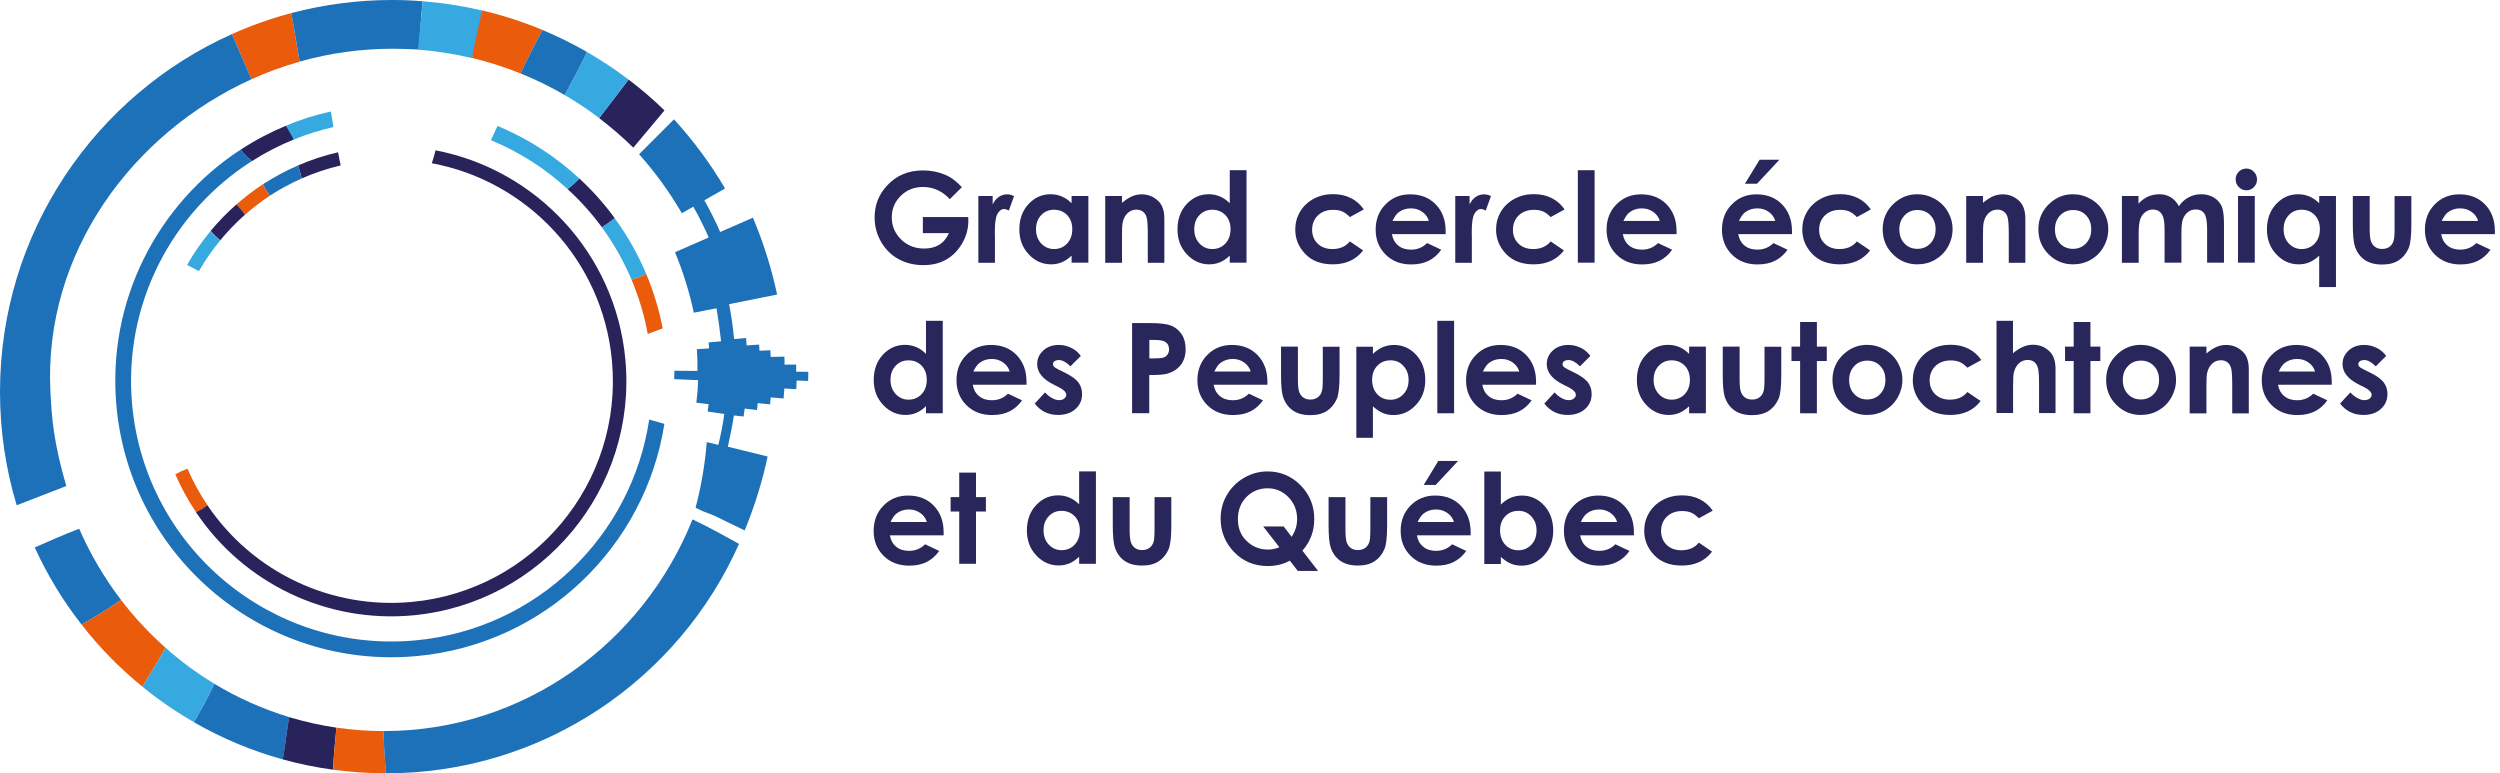 <?xml version="1.0" encoding="utf-8"?>
<!-- Generator: Adobe Illustrator 24.0.1, SVG Export Plug-In . SVG Version: 6.00 Build 0)  -->
<svg version="1.1" id="Layer_1" xmlns="http://www.w3.org/2000/svg" xmlns:xlink="http://www.w3.org/1999/xlink" x="0px" y="0px"
	 viewBox="0 0 2549.7 788.7" style="enable-background:new 0 0 2549.7 788.7;" xml:space="preserve">
<style type="text/css">
	.st0{fill:#29235C;}
	.st1{fill:#EA5B0C;}
	.st2{fill:#1D71B8;}
	.st3{fill:#36A9E1;}
	.st4{enable-background:new    ;}
	.st5{fill:#29265B;}
</style>
<title>Asset 2</title>
<g id="Layer_2_1_">
	<g id="Calque_1">
		<path class="st0" d="M641,81.1c0.3,0-30.5,39.9-29.9,39.4c12.2,9.3,23.8,19.3,34.8,30.1c0.3-0.3,32.5-38.8,31.8-38
			C666.1,101.3,653.9,90.8,641,81.1z"/>
		<path class="st1" d="M297.2,13.3c-20.8,5.5-41.1,12.7-60.7,21.5l20,46c15.9-7.2,32.3-13.2,49.1-17.9L297.2,13.3z"/>
		<path class="st2" d="M236.5,34.8C97.1,97.2,0,237.1,0,399.7c0,39.1,5.7,78.1,17,115.6l50.6-19.6c-13.1-44.9-14.9-70.2-16.2-96.8
			c-6.9-141.3,84.1-263.3,205.1-318.1L236.5,34.8z"/>
		<path class="st2" d="M431.1,1.3C420.8,0.4,410.3,0,399.7,0c-34.6,0-69.1,4.5-102.5,13.3l8.4,49.5c30.9-8.7,62.8-13.1,94.9-13.1
			c9.1,0,27.3,0.8,27.3,0.8C426.4,52,431,0.8,431.1,1.3z"/>
		<path class="st3" d="M491.6,10.7c-19.9-4.7-40.1-7.8-60.5-9.4c0,1.2-4.7,49.1-4.9,49.3c18.7,1.5,37.3,4.4,55.5,8.7
			C486.3,43.1,490.4,26.9,491.6,10.7z"/>
		<path class="st1" d="M553.6,30.7c-20.1-8.4-40.8-15.1-62-20.1c0.3-0.3-10.7,47.8-9.9,48.6c16.8,4,33.2,9.3,49.2,15.7
			C530.6,74.6,552.8,29.9,553.6,30.7z"/>
		<path class="st2" d="M598.5,52.9C584,44.6,569,37.2,553.6,30.7c-0.8-0.8-23,43.9-22.7,44.2c15.6,6.3,30.7,13.7,45.3,22.2
			C575.5,97.2,599.5,53.9,598.5,52.9z"/>
		<path class="st3" d="M641,81.1c-13.6-10.3-27.8-19.7-42.5-28.2c0.9,0.9-23,44.2-22.3,44.2c12.1,7.1,23.8,14.9,35,23.3
			C610.6,121,641.3,81.1,641,81.1z"/>
		<path class="st2" d="M728.6,526l30.9,15c10-24.4,17.9-49.6,23.4-75.4l-40.6-10c2.4-10.6,4.5-21.1,6.2-31.9l9.9,1.1
			c0.5-3.2,0.7-4.9,1.1-8.1l12.5,1.5c0.3-2.8,0.5-4.3,0.8-7.1l12.6,1.3c0.3-2.8,0.4-4.3,0.6-7.1l13.2,1.1c0.3-4.1,0.5-6.1,0.7-10.2
			l12.2,0.7c0.2-3.5,0.3-5.3,0.4-8.8l11.7,0.4c0.1-3.7,0.2-5.6,0.2-9.3l-12.4-0.1c0-2.9,0-4.4,0-7.3l-11.8,0.1
			c0-3.3-0.1-4.9-0.2-8.2L786,364c-0.1-2.7-0.1-4.1-0.3-6.8l-11.1,0.5c-0.1-2.5-0.2-3.8-0.4-6.3l-12.7,0.9c-0.2-3.1-0.3-4.6-0.6-7.6
			l-12.2,1.1c-1.1-12-2.8-23.8-5.1-35.6l49-9.8c-5.8-26.8-14-53.1-24.7-78.4l-33.4,14.6c-4.8-11-10.2-21.8-16.2-32.3l21.2-12.1
			c-14.9-25.2-32.4-48.9-52.1-70.5c-11.8,11.9-23.7,23.8-35.6,35.6c16.5,18.5,31.1,38.7,43.6,60.1l11.7-6.6
			c5.8,10.2,11,20.6,15.7,31.4l-34.4,15c8.3,19.9,14.7,40.6,19.2,61.7l23.1-4.5c2,11.3,3.5,22.3,4.7,33.7l-12.7,1.1
			c0.2,2.5,0.3,3.7,0.5,6.1l-12.5,0.8c0.6,8.9,0.7,13.3,0.6,22.2l-23.5-0.2c0,3.4-0.1,5.2-0.2,8.6l24.4,1c-0.4,9.2-0.7,13.9-1.8,23
			l12.5,1.5c-0.4,3-0.5,4.5-1,7.5l17,2.5c-1.5,10.6-3.5,21.1-6.1,31.5l-11.8-2.8c-1.8,22.6-5.6,45-11.4,66.9l7.2,3.5
			C721.3,523,723.7,524,728.6,526z M716.3,309.1c17.5-22.9,32.3-47.7,44-74.1"/>
		<path class="st3" d="M644.1,285.3c5.1-1.6,10.1-3.5,15-5.8c-8.5-20.3-19.4-39.5-32.4-57.2c-4,3.5-8.4,6.4-13,9.4
			C625.9,248.3,636.1,266.3,644.1,285.3z"/>
		<path class="st0" d="M613.8,231.7c4.6-3.1,9-5.9,13-9.4c-10.7-14.6-22.7-28.1-36-40.3c-3.7,3.9-7.7,7.5-12,10.8
			C591.7,204.5,603.4,217.6,613.8,231.7z"/>
		<path class="st3" d="M507.4,128.4l-6.7,14.6c28.8,11.9,55.2,28.7,78.1,49.8c4.3-3.3,8.3-6.9,12-10.8
			C566.3,159.3,538.1,141.2,507.4,128.4z"/>
		<path class="st0" d="M299.6,142.3c-1.4-5-4.7-9.5-7.9-14.1c-16.1,6.7-31.6,14.8-46.2,24.4c3.3,4.6,7.3,8.2,11.5,11.7
			C270.5,155.6,284.8,148.3,299.6,142.3z"/>
		<path class="st2" d="M662.1,427.9c-17.6,118.2-113.9,213.6-238.2,225.2c-146.1,13.6-275.5-93.9-289.1-240
			C125.3,310.4,175.6,216,257,164.2c-4.2-3.5-8.2-7.1-11.5-11.7c-84.7,55.3-136.7,154.4-126.7,262.1
			c14.4,154.9,151.6,268.9,306.5,254.5c131.1-12.2,232.9-112.3,252.3-236.8L662.1,427.9z"/>
		<path class="st3" d="M340.1,129.6l-2.6-15.9c-15.7,3.4-31,8.2-45.8,14.5l7.9,14.1C312.7,137,326.3,132.7,340.1,129.6z"/>
		<path class="st1" d="M660.6,340.6l15.3-5.7c-3.7-19-9.3-37.6-16.8-55.4c-4.9,2.3-9.9,4.2-15,5.8
			C651.6,303.1,657.2,321.6,660.6,340.6z"/>
		<path class="st0" d="M347.5,168.7c-0.9-4.4-2-8.8-2.7-13.4c-14,3.2-27.6,7.7-40.8,13.4c1.3,4.5,2.7,8.8,3.7,13.3
			C320.5,176.3,333.9,171.9,347.5,168.7z"/>
		<path class="st2" d="M307.7,182c-1-4.5-2.4-8.8-3.7-13.3c-12.4,5.4-24.4,11.8-35.8,19.2c1.9,4.2,4.3,8.1,7.2,11.6
			C285.6,192.8,296.5,187,307.7,182z"/>
		<path class="st1" d="M275.4,199.5c-2.9-3.6-5.3-7.5-7.2-11.6c-9.6,6.2-18.6,13.2-27.2,20.7c3.3,3.2,6.2,6.7,8.8,10.5
			C257.8,212,266.4,205.4,275.4,199.5z"/>
		<path class="st0" d="M224.6,245.1c7.7-9.3,16.1-18.1,25.2-26.1c-2.5-3.8-5.4-7.3-8.7-10.5c-9.5,8.3-18.2,17.3-26.3,27
			C217.8,239,221.1,242.2,224.6,245.1z"/>
		<path class="st3" d="M202.9,276.5c6.3-11,13.6-21.5,21.7-31.3c-3.5-2.9-6.8-6.1-9.9-9.5c-9,10.8-17,22.4-23.9,34.5L202.9,276.5z"
			/>
		<path class="st1" d="M191.2,478c-4.3,1.6-8.4,3.5-12.4,5.7c5.8,13.5,12.9,26.4,21.1,38.6c4.2-1.8,8.1-4.2,11.7-7.1
			C203.6,503.5,196.8,491,191.2,478z"/>
		<path class="st0" d="M444.2,153.3c-1,4.4-2.4,8.6-3.8,13.2c96.9,18,174.2,98.4,183.7,201.4c11.5,124.3-79.9,234.5-204.2,246
			c-82.3,7.7-162.2-30.2-208.4-98.7c-3.6,2.9-7.5,5.3-11.7,7.1c48.9,73,133.8,113.4,221.3,105.3C553,615.3,650,498.5,637.8,366.7
			C627.7,257.9,546.4,172.9,444.2,153.3z"/>
		<path class="st2" d="M80.7,539.2c-15.3,6-30.3,12.5-45.3,19.1c12.8,28,28.8,54.4,47.8,78.7c13.8-7.7,27.2-16.1,40.2-25.2
			C106.3,589.4,92,565,80.7,539.2z"/>
		<path class="st1" d="M123.4,611.8c-13,9.1-26.4,17.5-40.2,25.2c18.2,23.4,39,44.6,62,63.3c8.2-13.1,16.4-26.2,23.5-39.8
			C152.1,645.8,136.9,629.5,123.4,611.8z"/>
		<path class="st3" d="M168.7,660.5c-7.1,13.6-15.3,26.7-23.5,39.8c16.5,13.5,34.1,25.6,52.6,36.2c7.2-12.9,14.9-25.6,20.7-39.3
			C200.8,686.6,184.1,674.3,168.7,660.5z"/>
		<path class="st2" d="M218.5,697.3c-5.8,13.6-13.5,26.4-20.7,39.3c28.5,16.4,59,29.2,90.7,37.9c2.5-14.4,4-28.9,6.5-43.1
			C268.1,723.2,242.4,711.8,218.5,697.3z"/>
		<path class="st0" d="M294.9,731.4c-2.4,14.2-4,28.7-6.5,43.1c16.9,4.7,34.1,8.2,51.4,10.5c0.4-14.3,2-28.6,3.3-42.9
			C326.8,739.7,310.7,736.1,294.9,731.4z"/>
		<path class="st1" d="M343.1,742.1c-1.3,14.3-2.9,28.6-3.3,42.9c17.8,2.4,35.8,3.7,53.8,3.7c-1-14.4-2.2-28.7-2.4-43.1
			C375.2,745.6,359.1,744.4,343.1,742.1z"/>
		<path class="st2" d="M753.7,554.7c-15.5-8.6-31-17.2-47.4-25c-50.7,126.7-172.5,215.9-314.8,215.9h-0.3
			c0.1,14.4,1.4,28.7,2.4,43.1h0.1C554.3,788.7,692.5,692.5,753.7,554.7z"/>
		<g class="st4">
			<path class="st5" d="M981,190.9l-12.3,12.2c-7.8-8.3-16.9-12.4-27.3-12.4c-9.1,0-16.6,3-22.7,9s-9.2,13.3-9.2,21.9
				c0,8.9,3.2,16.4,9.5,22.6c6.3,6.2,14.2,9.3,23.5,9.3c6,0,11.1-1.3,15.3-3.8c4.2-2.5,7.5-6.5,10-11.9h-26.6v-16.4h46.3l0.1,3.9
				c0,8-2.1,15.7-6.3,22.9c-4.2,7.2-9.6,12.7-16.2,16.5s-14.4,5.7-23.3,5.7c-9.5,0-18.1-2.1-25.5-6.2c-7.5-4.1-13.4-10.1-17.8-17.7
				c-4.4-7.7-6.5-15.9-6.5-24.8c0-12.2,4-22.8,12.1-31.8c9.5-10.7,22-16.1,37.3-16.1c8,0,15.5,1.5,22.4,4.4
				C969.6,180.5,975.4,184.8,981,190.9z"/>
			<path class="st5" d="M997.8,199.9h14.6v8.6c1.6-3.4,3.7-5.9,6.3-7.7s5.5-2.6,8.6-2.6c2.2,0,4.5,0.6,6.9,1.8l-5.3,14.7
				c-2-1-3.6-1.5-4.9-1.5c-2.6,0-4.8,1.6-6.7,4.9s-2.7,9.6-2.7,19.1l0.1,3.3v27.5h-16.9V199.9z"/>
			<path class="st5" d="M1092.9,199.9h17.1v68h-17.1v-7.2c-3.3,3.2-6.7,5.4-10,6.8c-3.4,1.4-7,2.1-10.9,2.1
				c-8.8,0-16.4-3.4-22.8-10.2s-9.6-15.3-9.6-25.4c0-10.5,3.1-19.1,9.3-25.8c6.2-6.7,13.7-10.1,22.6-10.1c4.1,0,7.9,0.8,11.5,2.3
				c3.6,1.5,6.9,3.9,9.9,6.9V199.9z M1074.9,213.9c-5.3,0-9.7,1.9-13.1,5.6c-3.5,3.7-5.2,8.5-5.2,14.3c0,5.9,1.8,10.7,5.3,14.5
				c3.6,3.8,7.9,5.7,13.1,5.7c5.4,0,9.8-1.9,13.3-5.6c3.5-3.7,5.3-8.6,5.3-14.7c0-5.9-1.8-10.7-5.3-14.4
				C1084.8,215.7,1080.3,213.9,1074.9,213.9z"/>
			<path class="st5" d="M1127.2,199.9h17.1v7c3.9-3.3,7.4-5.5,10.5-6.8c3.1-1.3,6.4-1.9,9.6-1.9c6.7,0,12.5,2.4,17.2,7.1
				c4,4,5.9,9.9,5.9,17.8v44.9h-16.9v-29.8c0-8.1-0.4-13.5-1.1-16.2s-2-4.7-3.8-6.1s-4-2.1-6.7-2.1c-3.5,0-6.4,1.2-8.9,3.5
				c-2.5,2.3-4.2,5.5-5.1,9.6c-0.5,2.1-0.7,6.7-0.7,13.8v27.3h-17.1V199.9z"/>
			<path class="st5" d="M1254.2,173.6h17.1v94.3h-17.1v-7.2c-3.3,3.2-6.7,5.4-10,6.8c-3.4,1.4-7,2.1-10.9,2.1
				c-8.8,0-16.4-3.4-22.8-10.2s-9.6-15.3-9.6-25.4c0-10.5,3.1-19.1,9.3-25.8c6.2-6.7,13.7-10.1,22.6-10.1c4.1,0,7.9,0.8,11.5,2.3
				c3.6,1.5,6.9,3.9,9.9,6.9V173.6z M1236.3,213.9c-5.3,0-9.7,1.9-13.1,5.6c-3.5,3.7-5.2,8.5-5.2,14.3c0,5.9,1.8,10.7,5.3,14.5
				c3.6,3.8,7.9,5.7,13.1,5.7c5.4,0,9.8-1.9,13.3-5.6c3.5-3.7,5.3-8.6,5.3-14.7c0-5.9-1.8-10.7-5.3-14.4
				C1246.1,215.7,1241.7,213.9,1236.3,213.9z"/>
			<path class="st5" d="M1390.9,213.6l-14.2,7.8c-2.7-2.8-5.3-4.7-7.9-5.8c-2.6-1.1-5.7-1.6-9.2-1.6c-6.4,0-11.5,1.9-15.5,5.7
				c-3.9,3.8-5.9,8.7-5.9,14.6c0,5.8,1.9,10.5,5.7,14.2c3.8,3.7,8.8,5.5,15,5.5c7.6,0,13.6-2.6,17.8-7.8l13.5,9.2
				c-7.3,9.5-17.6,14.2-30.9,14.2c-12,0-21.3-3.5-28.1-10.6c-6.8-7.1-10.2-15.4-10.2-24.9c0-6.6,1.6-12.6,4.9-18.2
				c3.3-5.5,7.9-9.9,13.8-13.1c5.9-3.2,12.5-4.8,19.8-4.8c6.8,0,12.8,1.3,18.2,4S1387.5,208.6,1390.9,213.6z"/>
			<path class="st5" d="M1474.4,238.8h-54.8c0.8,4.8,2.9,8.7,6.3,11.5c3.4,2.9,7.8,4.3,13.2,4.3c6.4,0,11.9-2.2,16.4-6.7l14.4,6.8
				c-3.6,5.1-7.9,8.8-12.9,11.3s-10.9,3.7-17.8,3.7c-10.7,0-19.4-3.4-26.1-10.1c-6.7-6.7-10.1-15.2-10.1-25.3c0-10.4,3.3-19,10-25.8
				c6.7-6.9,15.1-10.3,25.2-10.3c10.7,0,19.4,3.4,26.1,10.3c6.7,6.9,10.1,15.9,10.1,27.2L1474.4,238.8z M1457.3,225.4
				c-1.1-3.8-3.3-6.9-6.7-9.3s-7.2-3.6-11.6-3.6c-4.8,0-8.9,1.3-12.5,4c-2.3,1.7-4.3,4.6-6.3,8.8H1457.3z"/>
			<path class="st5" d="M1484.2,199.9h14.6v8.6c1.6-3.4,3.7-5.9,6.3-7.7s5.5-2.6,8.6-2.6c2.2,0,4.5,0.6,6.9,1.8l-5.3,14.7
				c-2-1-3.6-1.5-4.9-1.5c-2.6,0-4.8,1.6-6.7,4.9s-2.7,9.6-2.7,19.1l0.1,3.3v27.5h-16.9V199.9z"/>
			<path class="st5" d="M1595.7,213.6l-14.2,7.8c-2.7-2.8-5.3-4.7-7.9-5.8c-2.6-1.1-5.7-1.6-9.2-1.6c-6.4,0-11.5,1.9-15.5,5.7
				c-3.9,3.8-5.9,8.7-5.9,14.6c0,5.8,1.9,10.5,5.7,14.2c3.8,3.7,8.8,5.5,15,5.5c7.6,0,13.6-2.6,17.8-7.8l13.5,9.2
				c-7.3,9.5-17.6,14.2-30.9,14.2c-12,0-21.3-3.5-28.1-10.6c-6.8-7.1-10.2-15.4-10.2-24.9c0-6.6,1.6-12.6,4.9-18.2
				c3.3-5.5,7.9-9.9,13.8-13.1c5.9-3.2,12.5-4.8,19.8-4.8c6.8,0,12.8,1.3,18.2,4S1592.3,208.6,1595.7,213.6z"/>
			<path class="st5" d="M1609.2,173.6h17.1v94.3h-17.1V173.6z"/>
			<path class="st5" d="M1709.9,238.8h-54.8c0.8,4.8,2.9,8.7,6.3,11.5c3.4,2.9,7.8,4.3,13.2,4.3c6.4,0,11.9-2.2,16.4-6.7l14.4,6.8
				c-3.6,5.1-7.9,8.8-12.9,11.3s-10.9,3.7-17.8,3.7c-10.7,0-19.4-3.4-26.1-10.1c-6.7-6.7-10.1-15.2-10.1-25.3c0-10.4,3.3-19,10-25.8
				c6.7-6.9,15.1-10.3,25.2-10.3c10.7,0,19.4,3.4,26.1,10.3c6.7,6.9,10.1,15.9,10.1,27.2L1709.9,238.8z M1692.8,225.4
				c-1.1-3.8-3.3-6.9-6.7-9.3s-7.2-3.6-11.6-3.6c-4.8,0-8.9,1.3-12.5,4c-2.3,1.7-4.3,4.6-6.3,8.8H1692.8z"/>
			<path class="st5" d="M1827.6,238.8h-54.8c0.8,4.8,2.9,8.7,6.3,11.5c3.4,2.9,7.8,4.3,13.2,4.3c6.4,0,11.9-2.2,16.4-6.7l14.4,6.8
				c-3.6,5.1-7.9,8.8-12.9,11.3s-10.9,3.7-17.8,3.7c-10.7,0-19.4-3.4-26.1-10.1c-6.7-6.7-10.1-15.2-10.1-25.3c0-10.4,3.3-19,10-25.8
				c6.7-6.9,15.1-10.3,25.2-10.3c10.7,0,19.4,3.4,26.1,10.3c6.7,6.9,10.1,15.9,10.1,27.2L1827.6,238.8z M1810.6,225.4
				c-1.1-3.8-3.3-6.9-6.7-9.3s-7.2-3.6-11.6-3.6c-4.8,0-8.9,1.3-12.5,4c-2.3,1.7-4.3,4.6-6.3,8.8H1810.6z M1794.6,162.9h20.2
				l-22.9,24.5h-12.3L1794.6,162.9z"/>
			<path class="st5" d="M1908,213.6l-14.2,7.8c-2.7-2.8-5.3-4.7-7.9-5.8c-2.6-1.1-5.7-1.6-9.2-1.6c-6.4,0-11.5,1.9-15.5,5.7
				c-3.9,3.8-5.9,8.7-5.9,14.6c0,5.8,1.9,10.5,5.7,14.2c3.8,3.7,8.8,5.5,15,5.5c7.6,0,13.6-2.6,17.8-7.8l13.5,9.2
				c-7.3,9.5-17.6,14.2-30.9,14.2c-12,0-21.3-3.5-28.1-10.6c-6.8-7.1-10.2-15.4-10.2-24.9c0-6.6,1.6-12.6,4.9-18.2
				c3.3-5.5,7.9-9.9,13.8-13.1c5.9-3.2,12.5-4.8,19.8-4.8c6.8,0,12.8,1.3,18.2,4S1904.6,208.6,1908,213.6z"/>
			<path class="st5" d="M1955.3,198.1c6.4,0,12.4,1.6,18.1,4.8c5.6,3.2,10.1,7.6,13.2,13.1c3.2,5.5,4.8,11.4,4.8,17.8
				c0,6.4-1.6,12.4-4.8,18c-3.2,5.6-7.5,9.9-13,13.1s-11.6,4.7-18.2,4.7c-9.8,0-18.1-3.5-25-10.4c-6.9-6.9-10.3-15.4-10.3-25.3
				c0-10.6,3.9-19.5,11.7-26.6C1938.6,201.2,1946.4,198.1,1955.3,198.1z M1955.6,214.2c-5.3,0-9.7,1.8-13.2,5.5
				c-3.5,3.7-5.3,8.4-5.3,14.2c0,5.9,1.7,10.7,5.2,14.4c3.5,3.7,7.9,5.5,13.2,5.5c5.3,0,9.8-1.9,13.3-5.6c3.5-3.7,5.3-8.5,5.3-14.3
				c0-5.8-1.7-10.6-5.2-14.2C1965.5,216,1961,214.2,1955.6,214.2z"/>
			<path class="st5" d="M2005.3,199.9h17.1v7c3.9-3.3,7.4-5.5,10.5-6.8c3.1-1.3,6.4-1.9,9.6-1.9c6.7,0,12.5,2.4,17.2,7.1
				c4,4,5.9,9.9,5.9,17.8v44.9h-16.9v-29.8c0-8.1-0.4-13.5-1.1-16.2s-2-4.7-3.8-6.1s-4-2.1-6.7-2.1c-3.5,0-6.4,1.2-8.9,3.5
				c-2.5,2.3-4.2,5.5-5.1,9.6c-0.5,2.1-0.7,6.7-0.7,13.8v27.3h-17.1V199.9z"/>
			<path class="st5" d="M2114.1,198.1c6.4,0,12.4,1.6,18.1,4.8c5.6,3.2,10.1,7.6,13.2,13.1c3.2,5.5,4.8,11.4,4.8,17.8
				c0,6.4-1.6,12.4-4.8,18c-3.2,5.6-7.5,9.9-13,13.1s-11.6,4.7-18.2,4.7c-9.8,0-18.1-3.5-25-10.4c-6.9-6.9-10.3-15.4-10.3-25.3
				c0-10.6,3.9-19.5,11.7-26.6C2097.3,201.2,2105.2,198.1,2114.1,198.1z M2114.3,214.2c-5.3,0-9.7,1.8-13.2,5.5
				c-3.5,3.7-5.3,8.4-5.3,14.2c0,5.9,1.7,10.7,5.2,14.4c3.5,3.7,7.9,5.5,13.2,5.5c5.3,0,9.8-1.9,13.3-5.6c3.5-3.7,5.3-8.5,5.3-14.3
				c0-5.8-1.7-10.6-5.2-14.2C2124.2,216,2119.8,214.2,2114.3,214.2z"/>
			<path class="st5" d="M2163.9,199.9h17.1v7.8c2.9-3.2,6.2-5.6,9.7-7.2c3.6-1.6,7.5-2.4,11.7-2.4c4.3,0,8.1,1,11.5,3.1
				c3.4,2.1,6.2,5.1,8.3,9.1c2.7-4,6-7,10-9.1c3.9-2.1,8.2-3.1,12.9-3.1c4.8,0,9.1,1.1,12.8,3.4c3.7,2.3,6.3,5.2,7.9,8.8
				s2.4,9.5,2.4,17.7v39.9h-17.2v-34.5c0-7.7-1-12.9-2.9-15.7c-1.9-2.7-4.8-4.1-8.6-4.1c-2.9,0-5.5,0.8-7.8,2.5
				c-2.3,1.7-4,4-5.2,6.9s-1.7,7.7-1.7,14.2v30.7h-17.2v-32.9c0-6.1-0.4-10.5-1.3-13.2c-0.9-2.7-2.2-4.8-4-6.1c-1.8-1.3-4-2-6.5-2
				c-2.8,0-5.4,0.8-7.7,2.5s-4.1,4.1-5.2,7.1c-1.1,3-1.7,7.8-1.7,14.4v30.3h-17.1V199.9z"/>
			<path class="st5" d="M2291,171.9c3,0,5.6,1.1,7.7,3.3c2.1,2.2,3.2,4.8,3.2,7.9c0,3-1.1,5.6-3.2,7.8c-2.1,2.1-4.7,3.2-7.6,3.2
				c-3,0-5.6-1.1-7.8-3.3s-3.2-4.8-3.2-8c0-3,1.1-5.6,3.2-7.7S2288,171.9,2291,171.9z M2282.5,199.9h17.1v68h-17.1V199.9z"/>
			<path class="st5" d="M2365.3,199.9h17.1v92.9h-17.1v-32.1c-3.3,3.2-6.7,5.4-10,6.8c-3.4,1.4-7,2.1-10.9,2.1
				c-8.8,0-16.4-3.4-22.8-10.2s-9.6-15.3-9.6-25.4c0-10.5,3.1-19.1,9.3-25.8c6.2-6.7,13.7-10.1,22.6-10.1c4.1,0,7.9,0.8,11.5,2.3
				c3.6,1.5,6.9,3.9,9.9,6.9V199.9z M2347.3,213.9c-5.3,0-9.7,1.9-13.1,5.6c-3.5,3.7-5.2,8.5-5.2,14.3c0,5.9,1.8,10.7,5.3,14.5
				c3.6,3.8,7.9,5.7,13.1,5.7c5.4,0,9.8-1.9,13.3-5.6c3.5-3.7,5.3-8.6,5.3-14.7c0-5.9-1.8-10.7-5.3-14.4
				C2357.2,215.7,2352.7,213.9,2347.3,213.9z"/>
			<path class="st5" d="M2399.5,199.9h17.3v32.8c0,6.4,0.4,10.8,1.3,13.3c0.9,2.5,2.3,4.4,4.2,5.8c1.9,1.4,4.3,2.1,7.2,2.1
				c2.8,0,5.3-0.7,7.2-2c2-1.4,3.5-3.3,4.4-6c0.7-2,1.1-6.1,1.1-12.6v-33.3h17.1v28.8c0,11.9-0.9,20-2.8,24.4
				c-2.3,5.3-5.7,9.4-10.1,12.3c-4.5,2.9-10.1,4.3-17,4.3c-7.5,0-13.5-1.7-18.1-5c-4.6-3.3-7.8-8-9.7-13.9c-1.3-4.1-2-11.6-2-22.5
				V199.9z"/>
			<path class="st5" d="M2544.5,238.8h-54.8c0.8,4.8,2.9,8.7,6.3,11.5c3.4,2.9,7.8,4.3,13.2,4.3c6.4,0,11.9-2.2,16.4-6.7l14.4,6.8
				c-3.6,5.1-7.9,8.8-12.9,11.3s-10.9,3.7-17.8,3.7c-10.7,0-19.4-3.4-26.1-10.1c-6.7-6.7-10.1-15.2-10.1-25.3c0-10.4,3.3-19,10-25.8
				c6.7-6.9,15.1-10.3,25.2-10.3c10.7,0,19.4,3.4,26.1,10.3c6.7,6.9,10.1,15.9,10.1,27.2L2544.5,238.8z M2527.4,225.4
				c-1.1-3.8-3.3-6.9-6.7-9.3s-7.2-3.6-11.6-3.6c-4.8,0-8.9,1.3-12.5,4c-2.3,1.7-4.3,4.6-6.3,8.8H2527.4z"/>
		</g>
		<g class="st4">
			<path class="st5" d="M944.4,327.2h17.1v94.3h-17.1v-7.2c-3.3,3.2-6.7,5.4-10,6.8c-3.4,1.4-7,2.1-10.9,2.1
				c-8.8,0-16.4-3.4-22.8-10.2s-9.6-15.3-9.6-25.4c0-10.5,3.1-19.1,9.3-25.8c6.2-6.7,13.7-10.1,22.6-10.1c4.1,0,7.9,0.8,11.5,2.3
				c3.6,1.5,6.9,3.9,9.9,6.9V327.2z M926.5,367.5c-5.3,0-9.7,1.9-13.1,5.6c-3.5,3.7-5.2,8.5-5.2,14.3c0,5.9,1.8,10.7,5.3,14.5
				c3.6,3.8,7.9,5.7,13.1,5.7c5.4,0,9.8-1.9,13.3-5.6c3.5-3.7,5.3-8.6,5.3-14.7c0-5.9-1.8-10.7-5.3-14.4
				C936.4,369.3,931.9,367.5,926.5,367.5z"/>
			<path class="st5" d="M1046.9,392.4h-54.8c0.8,4.8,2.9,8.7,6.3,11.5c3.4,2.9,7.8,4.3,13.2,4.3c6.4,0,11.9-2.2,16.4-6.7l14.4,6.8
				c-3.6,5.1-7.9,8.8-12.9,11.3s-10.9,3.7-17.8,3.7c-10.7,0-19.4-3.4-26.1-10.1c-6.7-6.7-10.1-15.2-10.1-25.3c0-10.4,3.3-19,10-25.8
				c6.7-6.9,15.1-10.3,25.2-10.3c10.7,0,19.4,3.4,26.1,10.3c6.7,6.9,10.1,15.9,10.1,27.2L1046.9,392.4z M1029.8,379
				c-1.1-3.8-3.3-6.9-6.7-9.3s-7.2-3.6-11.6-3.6c-4.8,0-8.9,1.3-12.5,4c-2.3,1.7-4.3,4.6-6.3,8.8H1029.8z"/>
			<path class="st5" d="M1102.3,363l-10.6,10.6c-4.3-4.3-8.2-6.4-11.7-6.4c-1.9,0-3.4,0.4-4.5,1.2c-1.1,0.8-1.6,1.8-1.6,3
				c0,0.9,0.3,1.8,1,2.5c0.7,0.8,2.4,1.8,5.1,3.2l6.3,3.1c6.6,3.3,11.1,6.6,13.6,9.9c2.5,3.4,3.7,7.3,3.7,11.9
				c0,6-2.2,11.1-6.7,15.1c-4.4,4-10.4,6.1-17.8,6.1c-9.9,0-17.8-3.9-23.8-11.6l10.5-11.4c2,2.3,4.3,4.2,7,5.7s5.1,2.2,7.2,2.2
				c2.3,0,4.1-0.5,5.4-1.6c1.4-1.1,2.1-2.3,2.1-3.8c0-2.6-2.5-5.2-7.4-7.7l-5.8-2.9c-11-5.5-16.5-12.5-16.5-20.8
				c0-5.4,2.1-10,6.2-13.8c4.1-3.8,9.4-5.7,15.9-5.7c4.4,0,8.6,1,12.5,2.9C1096.3,356.5,1099.6,359.3,1102.3,363z"/>
			<path class="st5" d="M1154.6,329.5h18.6c10,0,17.3,0.9,21.7,2.8c4.4,1.9,7.9,4.9,10.5,9c2.6,4.1,3.8,9.1,3.8,14.9
				c0,6.4-1.7,11.8-5,16c-3.4,4.3-7.9,7.2-13.7,8.9c-3.4,1-9.5,1.4-18.4,1.4v38.9h-17.5V329.5z M1172.1,365.5h5.6
				c4.4,0,7.4-0.3,9.1-0.9c1.7-0.6,3.1-1.7,4-3.1c1-1.4,1.5-3.2,1.5-5.2c0-3.6-1.4-6.1-4.1-7.8c-2-1.2-5.7-1.8-11.1-1.8h-4.9V365.5z
				"/>
			<path class="st5" d="M1292.6,392.4h-54.8c0.8,4.8,2.9,8.7,6.3,11.5c3.4,2.9,7.8,4.3,13.2,4.3c6.4,0,11.9-2.2,16.4-6.7l14.4,6.8
				c-3.6,5.1-7.9,8.8-12.9,11.3s-10.9,3.7-17.8,3.7c-10.7,0-19.4-3.4-26.1-10.1c-6.7-6.7-10.1-15.2-10.1-25.3c0-10.4,3.3-19,10-25.8
				c6.7-6.9,15.1-10.3,25.2-10.3c10.7,0,19.4,3.4,26.1,10.3c6.7,6.9,10.1,15.9,10.1,27.2L1292.6,392.4z M1275.6,379
				c-1.1-3.8-3.3-6.9-6.7-9.3s-7.2-3.6-11.6-3.6c-4.8,0-8.9,1.3-12.5,4c-2.3,1.7-4.3,4.6-6.3,8.8H1275.6z"/>
			<path class="st5" d="M1306.4,353.5h17.3v32.8c0,6.4,0.4,10.8,1.3,13.3c0.9,2.5,2.3,4.4,4.2,5.8c1.9,1.4,4.3,2.1,7.2,2.1
				c2.8,0,5.3-0.7,7.2-2c2-1.4,3.5-3.3,4.4-6c0.7-2,1.1-6.1,1.1-12.6v-33.3h17.1v28.8c0,11.9-0.9,20-2.8,24.4
				c-2.3,5.3-5.7,9.4-10.1,12.3c-4.5,2.9-10.1,4.3-17,4.3c-7.5,0-13.5-1.7-18.1-5c-4.6-3.3-7.8-8-9.7-13.9c-1.3-4.1-2-11.6-2-22.5
				V353.5z"/>
			<path class="st5" d="M1400.2,353.5v7.5c3.1-3.1,6.4-5.4,10-6.9c3.6-1.5,7.4-2.3,11.5-2.3c8.9,0,16.4,3.4,22.6,10.1
				c6.2,6.7,9.3,15.3,9.3,25.8c0,10.1-3.2,18.6-9.6,25.4c-6.4,6.8-14,10.2-22.8,10.2c-3.9,0-7.6-0.7-10.9-2.1s-6.7-3.7-10.1-6.8
				v32.1h-16.9v-92.9H1400.2z M1418.1,367.5c-5.4,0-9.8,1.8-13.4,5.5c-3.5,3.7-5.3,8.5-5.3,14.4c0,6,1.8,10.9,5.3,14.7
				c3.5,3.7,8,5.6,13.4,5.6c5.2,0,9.6-1.9,13.2-5.7c3.6-3.8,5.3-8.6,5.3-14.5c0-5.8-1.8-10.6-5.3-14.3
				C1427.9,369.3,1423.5,367.5,1418.1,367.5z"/>
			<path class="st5" d="M1465.9,327.2h17.1v94.3h-17.1V327.2z"/>
			<path class="st5" d="M1566.6,392.4h-54.8c0.8,4.8,2.9,8.7,6.3,11.5c3.4,2.9,7.8,4.3,13.2,4.3c6.4,0,11.9-2.2,16.4-6.7l14.4,6.8
				c-3.6,5.1-7.9,8.8-12.9,11.3s-10.9,3.7-17.8,3.7c-10.7,0-19.4-3.4-26.1-10.1c-6.7-6.7-10.1-15.2-10.1-25.3c0-10.4,3.3-19,10-25.8
				c6.7-6.9,15.1-10.3,25.2-10.3c10.7,0,19.4,3.4,26.1,10.3c6.7,6.9,10.1,15.9,10.1,27.2L1566.6,392.4z M1549.5,379
				c-1.1-3.8-3.3-6.9-6.7-9.3s-7.2-3.6-11.6-3.6c-4.8,0-8.9,1.3-12.5,4c-2.3,1.7-4.3,4.6-6.3,8.8H1549.5z"/>
			<path class="st5" d="M1622,363l-10.6,10.6c-4.3-4.3-8.2-6.4-11.7-6.4c-1.9,0-3.4,0.4-4.5,1.2c-1.1,0.8-1.6,1.8-1.6,3
				c0,0.9,0.3,1.8,1,2.5c0.7,0.8,2.4,1.8,5.1,3.2l6.3,3.1c6.6,3.3,11.1,6.6,13.6,9.9c2.5,3.4,3.7,7.3,3.7,11.9
				c0,6-2.2,11.1-6.7,15.1c-4.4,4-10.4,6.1-17.8,6.1c-9.9,0-17.8-3.9-23.8-11.6l10.5-11.4c2,2.3,4.3,4.2,7,5.7s5.1,2.2,7.2,2.2
				c2.3,0,4.1-0.5,5.4-1.6c1.4-1.1,2.1-2.3,2.1-3.8c0-2.6-2.5-5.2-7.4-7.7l-5.8-2.9c-11-5.5-16.5-12.5-16.5-20.8
				c0-5.4,2.1-10,6.2-13.8c4.1-3.8,9.4-5.7,15.9-5.7c4.4,0,8.6,1,12.5,2.9C1616,356.5,1619.3,359.3,1622,363z"/>
			<path class="st5" d="M1722.7,353.5h17.1v68h-17.1v-7.2c-3.3,3.2-6.7,5.4-10,6.8c-3.4,1.4-7,2.1-10.9,2.1
				c-8.8,0-16.4-3.4-22.8-10.2s-9.6-15.3-9.6-25.4c0-10.5,3.1-19.1,9.3-25.8c6.2-6.7,13.7-10.1,22.6-10.1c4.1,0,7.9,0.8,11.5,2.3
				c3.6,1.5,6.9,3.9,9.9,6.9V353.5z M1704.8,367.5c-5.3,0-9.7,1.9-13.1,5.6c-3.5,3.7-5.2,8.5-5.2,14.3c0,5.9,1.8,10.7,5.3,14.5
				c3.6,3.8,7.9,5.7,13.1,5.7c5.4,0,9.8-1.9,13.3-5.6c3.5-3.7,5.3-8.6,5.3-14.7c0-5.9-1.8-10.7-5.3-14.4
				C1714.6,369.3,1710.2,367.5,1704.8,367.5z"/>
			<path class="st5" d="M1756.9,353.5h17.3v32.8c0,6.4,0.4,10.8,1.3,13.3c0.9,2.5,2.3,4.4,4.2,5.8c1.9,1.4,4.3,2.1,7.2,2.1
				c2.8,0,5.3-0.7,7.2-2c2-1.4,3.5-3.3,4.4-6c0.7-2,1.1-6.1,1.1-12.6v-33.3h17.1v28.8c0,11.9-0.9,20-2.8,24.4
				c-2.3,5.3-5.7,9.4-10.1,12.3c-4.5,2.9-10.1,4.3-17,4.3c-7.5,0-13.5-1.7-18.1-5c-4.6-3.3-7.8-8-9.7-13.9c-1.3-4.1-2-11.6-2-22.5
				V353.5z"/>
			<path class="st5" d="M1835.9,328.4h17.1v25.1h10.1v14.7h-10.1v53.3h-17.1v-53.3h-8.8v-14.7h8.8V328.4z"/>
			<path class="st5" d="M1904.1,351.7c6.4,0,12.4,1.6,18.1,4.8c5.6,3.2,10.1,7.6,13.2,13.1c3.2,5.5,4.8,11.4,4.8,17.8
				c0,6.4-1.6,12.4-4.8,18c-3.2,5.6-7.5,9.9-13,13.1s-11.6,4.7-18.2,4.7c-9.8,0-18.1-3.5-25-10.4c-6.9-6.9-10.3-15.4-10.3-25.3
				c0-10.6,3.9-19.5,11.7-26.6C1887.4,354.8,1895.3,351.7,1904.1,351.7z M1904.4,367.8c-5.3,0-9.7,1.8-13.2,5.5
				c-3.5,3.7-5.3,8.4-5.3,14.2c0,5.9,1.7,10.7,5.2,14.4c3.5,3.7,7.9,5.5,13.2,5.5c5.3,0,9.8-1.9,13.3-5.6c3.5-3.7,5.3-8.5,5.3-14.3
				c0-5.8-1.7-10.6-5.2-14.2C1914.3,369.6,1909.8,367.8,1904.4,367.8z"/>
			<path class="st5" d="M2020.7,367.2l-14.2,7.8c-2.7-2.8-5.3-4.7-7.9-5.8c-2.6-1.1-5.7-1.6-9.2-1.6c-6.4,0-11.5,1.9-15.5,5.7
				c-3.9,3.8-5.9,8.7-5.9,14.6c0,5.8,1.9,10.5,5.7,14.2c3.8,3.7,8.8,5.5,15,5.5c7.6,0,13.6-2.6,17.8-7.8l13.5,9.2
				c-7.3,9.5-17.6,14.2-30.9,14.2c-12,0-21.3-3.5-28.1-10.6c-6.8-7.1-10.2-15.4-10.2-24.9c0-6.6,1.6-12.6,4.9-18.2
				c3.3-5.5,7.9-9.9,13.8-13.1c5.9-3.2,12.5-4.8,19.8-4.8c6.8,0,12.8,1.3,18.2,4S2017.3,362.2,2020.7,367.2z"/>
			<path class="st5" d="M2036.1,327.2h16.9v33.1c3.3-2.9,6.7-5,10.1-6.5s6.8-2.2,10.3-2.2c6.8,0,12.4,2.3,17.1,7
				c4,4,5.9,10,5.9,17.8v44.9h-16.8v-29.8c0-7.9-0.4-13.2-1.1-16c-0.8-2.8-2-4.9-3.8-6.3s-4.1-2.1-6.7-2.1c-3.5,0-6.4,1.1-8.9,3.4
				c-2.5,2.3-4.2,5.4-5.2,9.4c-0.5,2-0.8,6.7-0.8,14v27.3h-16.9V327.2z"/>
			<path class="st5" d="M2114.9,328.4h17.1v25.1h10.1v14.7H2132v53.3h-17.1v-53.3h-8.8v-14.7h8.8V328.4z"/>
			<path class="st5" d="M2183.2,351.7c6.4,0,12.4,1.6,18.1,4.8c5.6,3.2,10.1,7.6,13.2,13.1c3.2,5.5,4.8,11.4,4.8,17.8
				c0,6.4-1.6,12.4-4.8,18c-3.2,5.6-7.5,9.9-13,13.1s-11.6,4.7-18.2,4.7c-9.8,0-18.1-3.5-25-10.4c-6.9-6.9-10.3-15.4-10.3-25.3
				c0-10.6,3.9-19.5,11.7-26.6C2166.5,354.8,2174.3,351.7,2183.2,351.7z M2183.5,367.8c-5.3,0-9.7,1.8-13.2,5.5
				c-3.5,3.7-5.3,8.4-5.3,14.2c0,5.9,1.7,10.7,5.2,14.4c3.5,3.7,7.9,5.5,13.2,5.5c5.3,0,9.8-1.9,13.3-5.6c3.5-3.7,5.3-8.5,5.3-14.3
				c0-5.8-1.7-10.6-5.2-14.2C2193.4,369.6,2188.9,367.8,2183.5,367.8z"/>
			<path class="st5" d="M2233.2,353.5h17.1v7c3.9-3.3,7.4-5.5,10.5-6.8c3.1-1.3,6.4-1.9,9.6-1.9c6.7,0,12.5,2.4,17.2,7.1
				c4,4,5.9,9.9,5.9,17.8v44.9h-16.9v-29.8c0-8.1-0.4-13.5-1.1-16.2s-2-4.7-3.8-6.1s-4-2.1-6.7-2.1c-3.5,0-6.4,1.2-8.9,3.5
				c-2.5,2.3-4.2,5.5-5.1,9.6c-0.5,2.1-0.7,6.7-0.7,13.8v27.3h-17.1V353.5z"/>
			<path class="st5" d="M2378.1,392.4h-54.8c0.8,4.8,2.9,8.7,6.3,11.5c3.4,2.9,7.8,4.3,13.2,4.3c6.4,0,11.9-2.2,16.4-6.7l14.4,6.8
				c-3.6,5.1-7.9,8.8-12.9,11.3s-10.9,3.7-17.8,3.7c-10.7,0-19.4-3.4-26.1-10.1c-6.7-6.7-10.1-15.2-10.1-25.3c0-10.4,3.3-19,10-25.8
				c6.7-6.9,15.1-10.3,25.2-10.3c10.7,0,19.4,3.4,26.1,10.3c6.7,6.9,10.1,15.9,10.1,27.2L2378.1,392.4z M2361.1,379
				c-1.1-3.8-3.3-6.9-6.7-9.3s-7.2-3.6-11.6-3.6c-4.8,0-8.9,1.3-12.5,4c-2.3,1.7-4.3,4.6-6.3,8.8H2361.1z"/>
			<path class="st5" d="M2433.6,363l-10.6,10.6c-4.3-4.3-8.2-6.4-11.7-6.4c-1.9,0-3.4,0.4-4.5,1.2c-1.1,0.8-1.6,1.8-1.6,3
				c0,0.9,0.3,1.8,1,2.5c0.7,0.8,2.4,1.8,5.1,3.2l6.3,3.1c6.6,3.3,11.1,6.6,13.6,9.9c2.5,3.4,3.7,7.3,3.7,11.9
				c0,6-2.2,11.1-6.7,15.1c-4.4,4-10.4,6.1-17.8,6.1c-9.9,0-17.8-3.9-23.8-11.6l10.5-11.4c2,2.3,4.3,4.2,7,5.7s5.1,2.2,7.2,2.2
				c2.3,0,4.1-0.5,5.4-1.6c1.4-1.1,2.1-2.3,2.1-3.8c0-2.6-2.5-5.2-7.4-7.7l-5.8-2.9c-11-5.5-16.5-12.5-16.5-20.8
				c0-5.4,2.1-10,6.2-13.8c4.1-3.8,9.4-5.7,15.9-5.7c4.4,0,8.6,1,12.5,2.9C2427.6,356.5,2430.9,359.3,2433.6,363z"/>
		</g>
		<g class="st4">
			<path class="st5" d="M962.4,546h-54.8c0.8,4.8,2.9,8.7,6.3,11.5c3.4,2.9,7.8,4.3,13.2,4.3c6.4,0,11.9-2.2,16.4-6.7l14.4,6.8
				c-3.6,5.1-7.9,8.8-12.9,11.3s-10.9,3.7-17.8,3.7c-10.7,0-19.4-3.4-26.1-10.1c-6.7-6.7-10.1-15.2-10.1-25.3c0-10.4,3.3-19,10-25.8
				c6.7-6.9,15.1-10.3,25.2-10.3c10.7,0,19.4,3.4,26.1,10.3c6.7,6.9,10.1,15.9,10.1,27.2L962.4,546z M945.3,532.5
				c-1.1-3.8-3.3-6.9-6.7-9.3s-7.2-3.6-11.6-3.6c-4.8,0-8.9,1.3-12.5,4c-2.3,1.7-4.3,4.6-6.3,8.8H945.3z"/>
			<path class="st5" d="M978.3,482h17.1V507h10.1v14.7h-10.1V575h-17.1v-53.3h-8.8V507h8.8V482z"/>
			<path class="st5" d="M1100.6,480.8h17.1V575h-17.1v-7.2c-3.3,3.2-6.7,5.4-10,6.8c-3.4,1.4-7,2.1-10.9,2.1
				c-8.8,0-16.4-3.4-22.8-10.2s-9.6-15.3-9.6-25.4c0-10.5,3.1-19.1,9.3-25.8c6.2-6.7,13.7-10.1,22.6-10.1c4.1,0,7.9,0.8,11.5,2.3
				c3.6,1.5,6.9,3.9,9.9,6.9V480.8z M1082.6,521c-5.3,0-9.7,1.9-13.1,5.6c-3.5,3.7-5.2,8.5-5.2,14.3c0,5.9,1.8,10.7,5.3,14.5
				c3.6,3.8,7.9,5.7,13.1,5.7c5.4,0,9.8-1.9,13.3-5.6c3.5-3.7,5.3-8.6,5.3-14.7c0-5.9-1.8-10.7-5.3-14.4
				C1092.5,522.9,1088,521,1082.6,521z"/>
			<path class="st5" d="M1134.8,507h17.3v32.8c0,6.4,0.4,10.8,1.3,13.3c0.9,2.5,2.3,4.4,4.2,5.8c1.9,1.4,4.3,2.1,7.2,2.1
				c2.8,0,5.3-0.7,7.2-2c2-1.4,3.5-3.3,4.4-6c0.7-2,1.1-6.1,1.1-12.6V507h17.1v28.8c0,11.9-0.9,20-2.8,24.4
				c-2.3,5.3-5.7,9.4-10.1,12.3c-4.5,2.9-10.1,4.3-17,4.3c-7.5,0-13.5-1.7-18.1-5c-4.6-3.3-7.8-8-9.7-13.9c-1.3-4.1-2-11.6-2-22.5
				V507z"/>
			<path class="st5" d="M1328.3,561.6l16,20.7h-20.7l-8.1-10.5c-6.7,3.7-14.2,5.5-22.5,5.5c-13.8,0-25.3-4.8-34.4-14.3
				c-9.1-9.5-13.7-20.9-13.7-34c0-8.8,2.1-16.9,6.4-24.2c4.3-7.4,10.1-13.2,17.5-17.5c7.4-4.3,15.4-6.5,24-6.5
				c13,0,24.3,4.7,33.6,14.1s14,20.9,14,34.4C1340.4,541.8,1336.3,552.6,1328.3,561.6z M1317.3,547.5c3.7-5.5,5.6-11.6,5.6-18.2
				c0-8.7-2.9-16.1-8.8-22.2c-5.9-6.1-13-9.1-21.3-9.1c-8.6,0-15.8,3-21.6,8.9c-5.8,5.9-8.7,13.4-8.7,22.6c0,10.2,3.7,18.2,11,24.1
				c5.7,4.6,12.2,6.9,19.5,6.9c4.2,0,8.1-0.8,11.8-2.4l-16.5-21.2h20.9L1317.3,547.5z"/>
			<path class="st5" d="M1354.9,507h17.3v32.8c0,6.4,0.4,10.8,1.3,13.3c0.9,2.5,2.3,4.4,4.2,5.8c1.9,1.4,4.3,2.1,7.2,2.1
				c2.8,0,5.3-0.7,7.2-2c2-1.4,3.5-3.3,4.4-6c0.7-2,1.1-6.1,1.1-12.6V507h17.1v28.8c0,11.9-0.9,20-2.8,24.4
				c-2.3,5.3-5.7,9.4-10.1,12.3c-4.5,2.9-10.1,4.3-17,4.3c-7.5,0-13.5-1.7-18.1-5c-4.6-3.3-7.8-8-9.7-13.9c-1.3-4.1-2-11.6-2-22.5
				V507z"/>
			<path class="st5" d="M1499.9,546h-54.8c0.8,4.8,2.9,8.7,6.3,11.5c3.4,2.9,7.8,4.3,13.2,4.3c6.4,0,11.9-2.2,16.4-6.7l14.4,6.8
				c-3.6,5.1-7.9,8.8-12.9,11.3s-10.9,3.7-17.8,3.7c-10.7,0-19.4-3.4-26.1-10.1c-6.7-6.7-10.1-15.2-10.1-25.3c0-10.4,3.3-19,10-25.8
				c6.7-6.9,15.1-10.3,25.2-10.3c10.7,0,19.4,3.4,26.1,10.3c6.7,6.9,10.1,15.9,10.1,27.2L1499.9,546z M1482.9,532.5
				c-1.1-3.8-3.3-6.9-6.7-9.3s-7.2-3.6-11.6-3.6c-4.8,0-8.9,1.3-12.5,4c-2.3,1.7-4.3,4.6-6.3,8.8H1482.9z M1466.9,470.1h20.2
				l-22.9,24.5H1452L1466.9,470.1z"/>
			<path class="st5" d="M1530.7,480.8v33.8c3.1-3.1,6.4-5.4,10-6.9c3.6-1.5,7.4-2.3,11.5-2.3c8.9,0,16.4,3.4,22.6,10.1
				c6.2,6.7,9.3,15.3,9.3,25.8c0,10.1-3.2,18.6-9.6,25.4c-6.4,6.8-14,10.2-22.8,10.2c-3.9,0-7.6-0.7-10.9-2.1s-6.7-3.7-10.1-6.8v7.2
				h-16.9v-94.3H1530.7z M1548.6,521c-5.4,0-9.8,1.8-13.4,5.5c-3.5,3.7-5.3,8.5-5.3,14.4c0,6,1.8,10.9,5.3,14.7
				c3.5,3.7,8,5.6,13.4,5.6c5.2,0,9.6-1.9,13.2-5.7c3.6-3.8,5.3-8.6,5.3-14.5c0-5.8-1.8-10.6-5.3-14.3
				C1558.4,522.9,1554,521,1548.6,521z"/>
			<path class="st5" d="M1666.4,546h-54.8c0.8,4.8,2.9,8.7,6.3,11.5c3.4,2.9,7.8,4.3,13.2,4.3c6.4,0,11.9-2.2,16.4-6.7l14.4,6.8
				c-3.6,5.1-7.9,8.8-12.9,11.3s-10.9,3.7-17.8,3.7c-10.7,0-19.4-3.4-26.1-10.1c-6.7-6.7-10.1-15.2-10.1-25.3c0-10.4,3.3-19,10-25.8
				c6.7-6.9,15.1-10.3,25.2-10.3c10.7,0,19.4,3.4,26.1,10.3c6.7,6.9,10.1,15.9,10.1,27.2L1666.4,546z M1649.3,532.5
				c-1.1-3.8-3.3-6.9-6.7-9.3s-7.2-3.6-11.6-3.6c-4.8,0-8.9,1.3-12.5,4c-2.3,1.7-4.3,4.6-6.3,8.8H1649.3z"/>
			<path class="st5" d="M1746.8,520.8l-14.2,7.8c-2.7-2.8-5.3-4.7-7.9-5.8c-2.6-1.1-5.7-1.6-9.2-1.6c-6.4,0-11.5,1.9-15.5,5.7
				c-3.9,3.8-5.9,8.7-5.9,14.6c0,5.8,1.9,10.5,5.7,14.2c3.8,3.7,8.8,5.5,15,5.5c7.6,0,13.6-2.6,17.8-7.8l13.5,9.2
				c-7.3,9.5-17.6,14.2-30.9,14.2c-12,0-21.3-3.5-28.1-10.6c-6.8-7.1-10.2-15.4-10.2-24.9c0-6.6,1.6-12.6,4.9-18.2
				c3.3-5.5,7.9-9.9,13.8-13.1c5.9-3.2,12.5-4.8,19.8-4.8c6.8,0,12.8,1.3,18.2,4S1743.3,515.8,1746.8,520.8z"/>
		</g>
	</g>
</g>
</svg>
